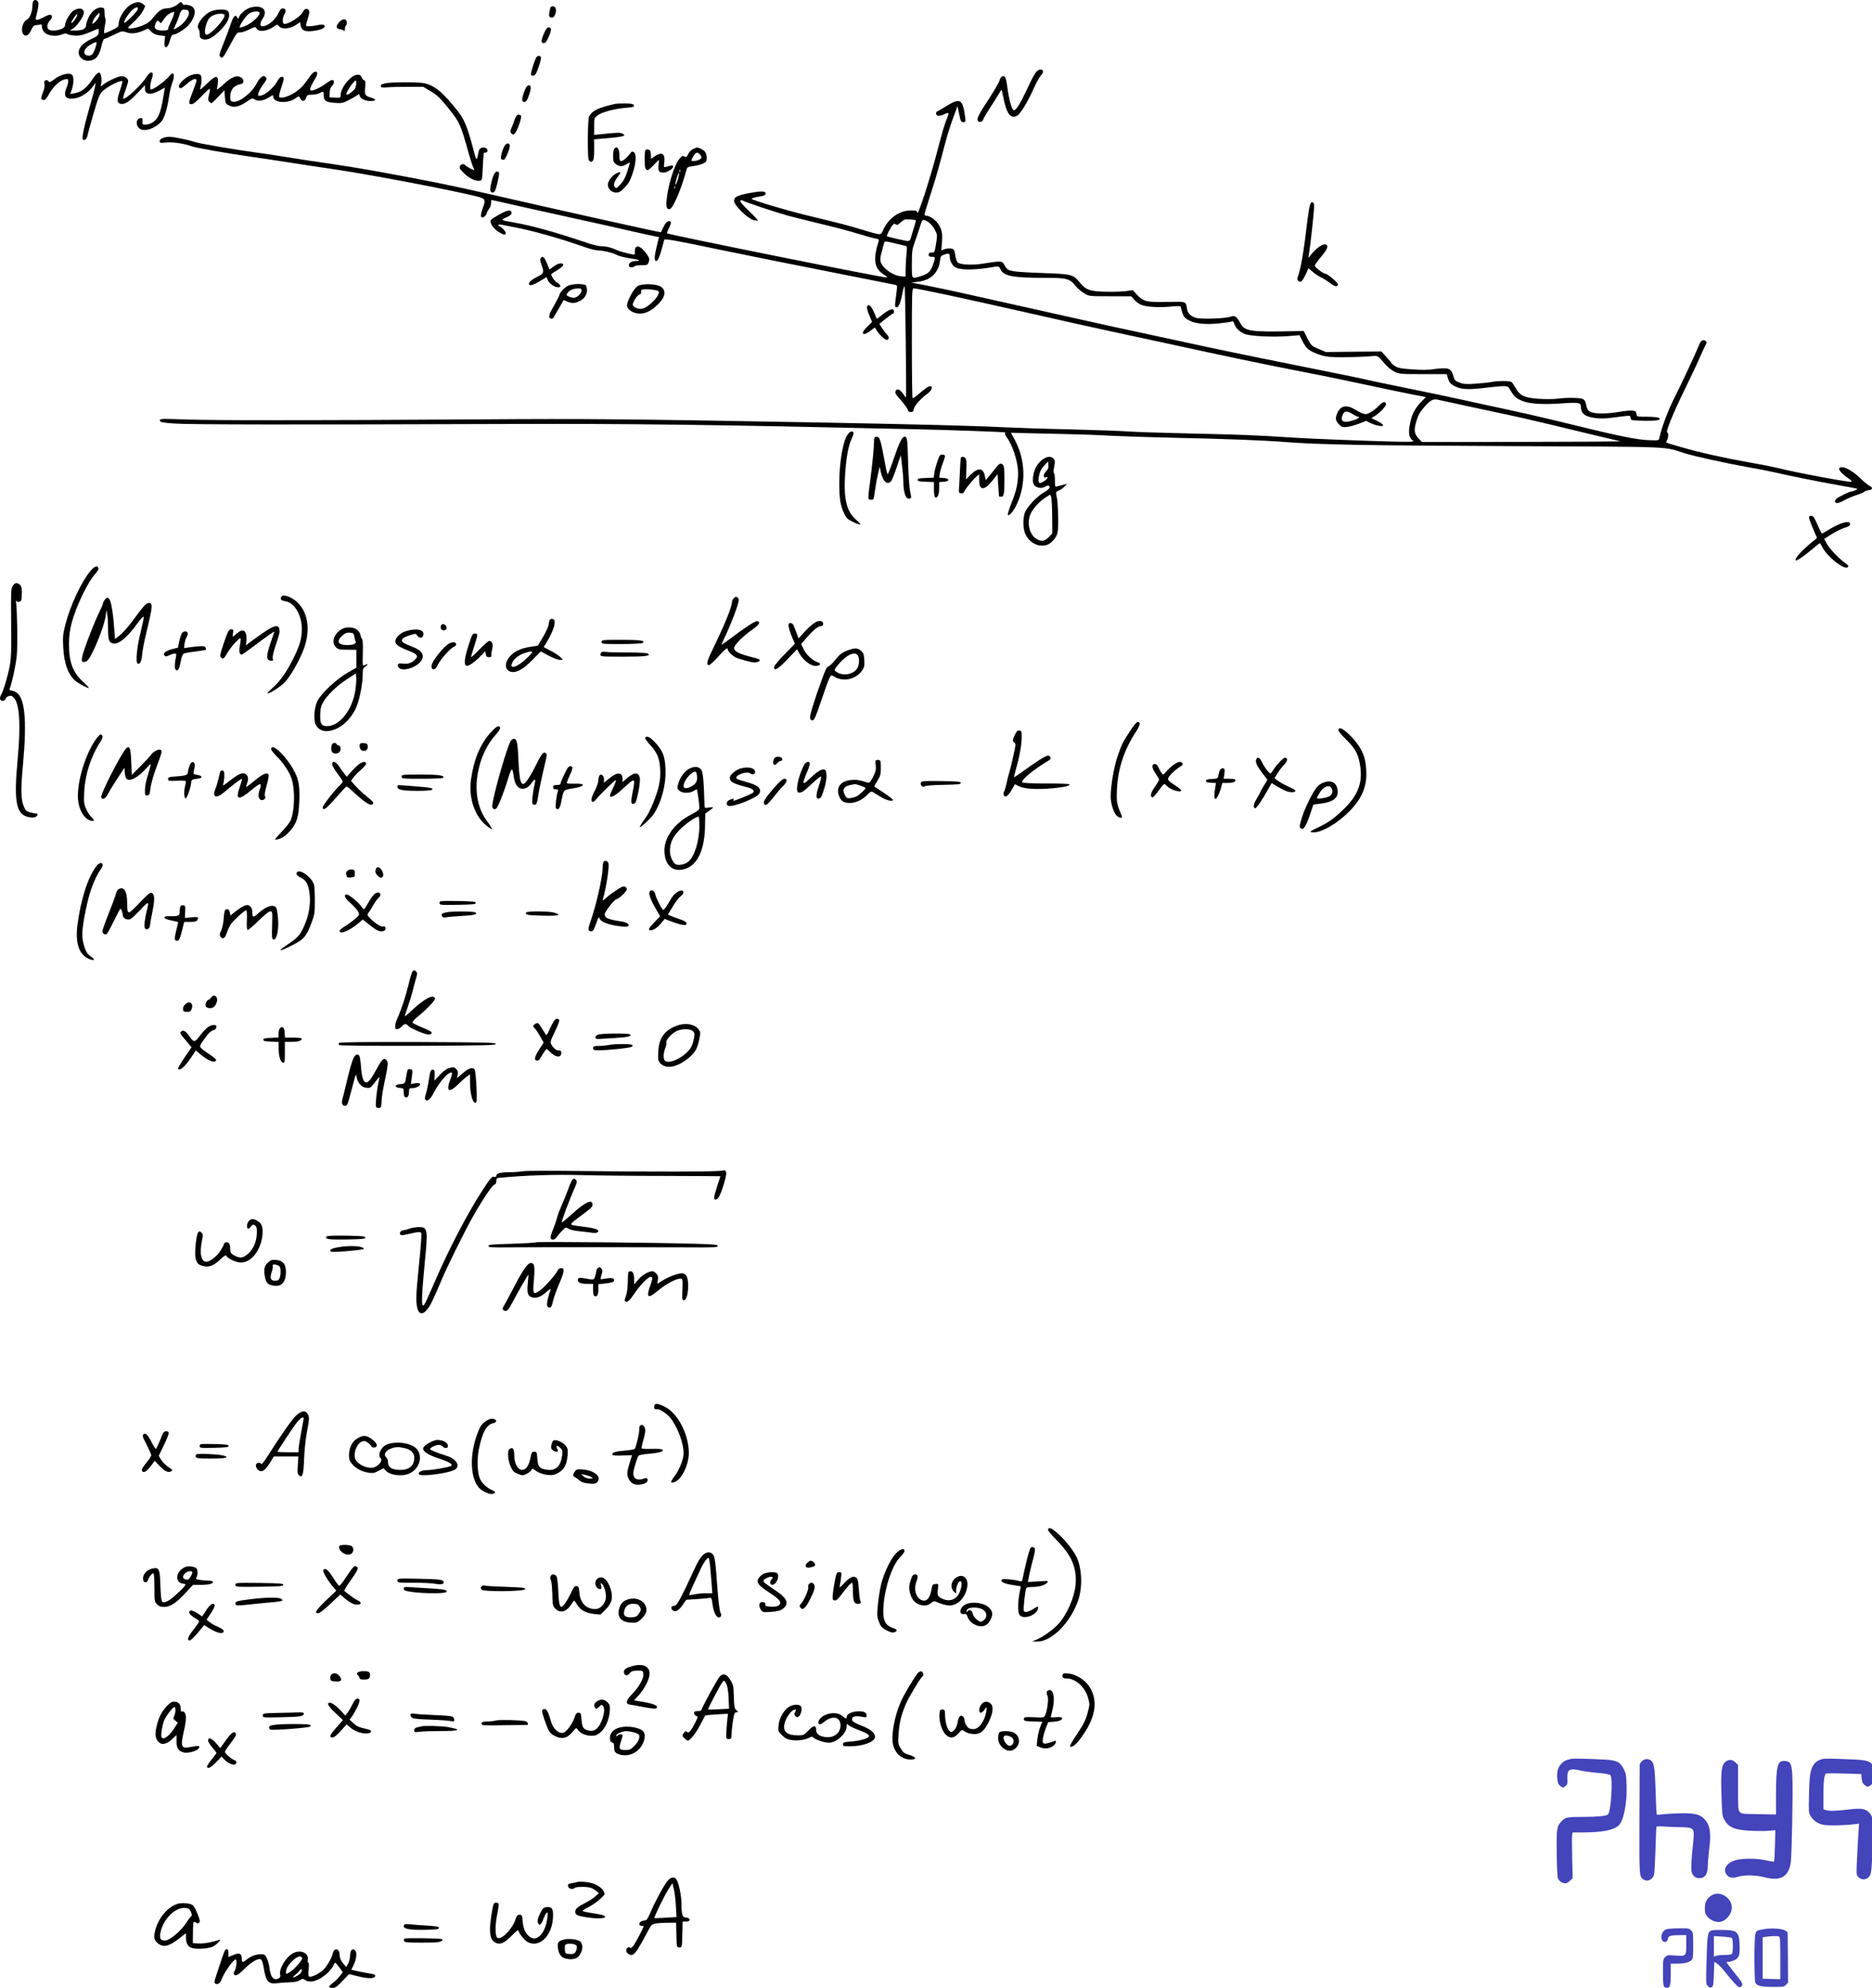 <svg height="1889.003pt" preserveAspectRatio="xMidYMid meet" viewBox="0 0 1779.48 1889.003" width="1779.48pt" xmlns="http://www.w3.org/2000/svg"><g transform="matrix(.1 0 0 -.1 -12.21 1924.003)"><path d="m436 19224c-3-9-6-26-6-40 0-54-24-116-51-130-42-21-63-101-36-138 21-29 54-12 76 40 13 28 26 44 38 44 10 0 28 3 41 6 19 5 22 2 22-19 0-14 10-38 23-53 30-34 112-45 169-21 23 10 39 12 46 5 5-5 34-12 65-15 56-6 90 3 205 53 32 14 32 13 32-14 0-37-6-43-78-77-100-47-140-121-92-173 27-29 64-37 109-23 44 13 72 57 90 144 7 31 18 57 24 57 7 1 47 18 91 39 76 37 79 38 120 24 47-17 99-11 163 17l43 19 29-29c21-21 42-31 81-36l52-7-5-41c-12-88 29-85 52 4 9 35 18 50 29 50 28 0 117 56 147 92 72 85 78 163 14 185-19 6-41 10-50 7s-19 2-23 11c-7 20-21 19-43-4-20-21-75-41-110-41-40 0-77-26-121-83-34-43-54-58-107-80-60-25-135-36-135-20 0 3 27 30 59 60 33 29 69 74 82 100l22 46-22 19c-29 23-55 23-107-1-57-26-124-128-124-188 0-25-8-33-66-61-37-18-69-30-72-27s0 33 6 66c7 32 10 65 6 71s-8 32-8 57c-1 43-3 46-29 49-43 5-92-32-121-90-14-29-26-64-26-78 0-34-33-50-103-50h-52l33 20c33 20 88 97 99 138 12 50-38 67-95 32-33-20-82-105-82-142 0-40-132-67-160-33-16 19-6 59 21 86 22 22 19 49-5 49-8 0-36-11-62-25-60-32-78-32-71-2 24 97 28 121 23 143-7 27-40 33-50 8zm990-83c-16-29-115-125-123-117-12 11 59 115 92 134 37 21 47 15 31-17zm492-21c4-34-46-102-98-135-22-14-42-25-45-25s3 17 13 38c11 20 25 55 32 77 22 69 28 76 63 73 26-2 33-8 35-28zm-144-17c-3-16-17-49-30-75s-24-54-24-63c0-11-11-15-46-15-64 0-88 14-79 48 11 44 25 55 42 35 13-17 14-17 26 1 31 48 53 69 81 82 17 7 32 13 34 14 1 0 0-12-4-27zm-709-16c-7-27-65-88-65-68 0 17 19 52 43 78 24 27 30 24 22-10zm-219-14c-16-31-46-62-46-47 0 14 51 86 57 81 2-3-2-18-11-34zm194-240c0-23-24-90-38-105-19-22-55-23-73-2-19 23 6 63 56 91 42 24 55 28 55 16z"/><path d="m2496 19166c-43-16-93-59-102-89-6-18-7-19-16-4-19 34-36 17-63-63-15-44-46-128-70-187-38-94-42-110-29-123 20-20 29-9 99 123 56 103 62 112 87 109 15-2 53 10 87 27 57 28 61 29 71 12 20-39 101-30 169 19 28 19 28 19 47-1 27-30 105-23 159 14l40 27 5-32c8-50 45-64 133-50 73 11 110 33 90 53-8 8-25 8-63 0-59-13-110-14-110-3 0 4 9 35 19 69 15 48 16 66 7 78-13 19-42 11-52-13-17-47-156-134-185-117-15 10-10 63 7 90 20 30 12 55-16 55-15 0-26-12-40-42-30-67-103-128-155-128-24 0-24 30 0 66 44 64 27 112-40 120-22 2-57-2-79-10zm94-51c0-28-74-94-132-120-32-13-58-20-58-14 0 20 52 99 82 124 35 30 108 36 108 10z"/><path d="m5356 19172c-3-5-8-27-12-49-5-32-3-41 11-47 22-8 34 0 46 32 14 36 3 72-21 72-10 0-21-4-24-8z"/><path d="m2125 19131c-74-33-145-135-116-164 6-6 11-28 11-49 0-32 4-40 26-49 19-7 38-6 62 2 41 14 122 85 163 146 35 50 39 107 10 123-30 16-112 11-156-9zm130-32c18-28-127-189-170-189-20 0-19 53 2 111 12 34 26 53 52 68 38 22 105 28 116 10z"/><path d="m3347 19030c-35-37-32-64 8-68 16-2 33-9 37-15 5-7 8-1 8 14 0 14 5 30 11 36s9 21 7 34c-5 35-38 35-71-1z"/><path d="m5294 18925c-30-69-31-95-3-95 15 0 26 14 45 55 30 69 31 95 3 95-15 0-26-14-45-55z"/><path d="m5222 18697c-14-16-52-135-52-160 0-13 6-18 23-15 18 2 27 18 49 81 15 42 25 84 22 92-7 19-28 19-42 2z"/><path d="m9972 18557c-12-13-46-75-75-139-87-187-128-248-148-217-17 27-40 120-51 207-6 48-16 93-22 100-19 20-42 5-54-36-7-20-50-95-97-167-97-148-117-187-109-210 9-22 48-15 52 9 2 11 37 69 77 130 39 61 78 122 85 136 13 24 14 23 25-35 34-176 71-229 136-194 30 15 99 129 153 249 25 57 58 117 72 132 29 29 27 58-4 58-10 0-28-10-40-23z"/><path d="m3071 18518c-67-95-89-119-146-157-61-40-137-61-149-42-4 6 5 44 19 86 30 91 31 105 5 105-12 0-26-12-36-32-34-69-127-148-173-148-17 0-19 4-11 30 5 17 25 53 46 81 34 46 35 52 21 66s-18 15-39 1c-13-8-33-35-45-59-46-92-173-189-228-175-21 5-25 12-25 42 0 71 36 115 105 126 31 5 27 50-6 65-41 20-89 0-164-70-54-49-67-57-60-37 4 14 8 43 9 65 2 64-25 59-107-22-53-52-68-62-62-43 15 51 17 110 4 126-16 20-79 12-124-16-47-29-88-77-82-94 10-24 21-20 78 29 53 46 89 57 89 30 0-8-16-55-35-104-42-105-43-121-12-121 16 0 46 24 96 76 40 42 75 73 78 71 3-3-1-28-8-56-10-41-10-53 0-65 8-9 18-16 23-16 6 0 35 28 66 61l57 62 5-64c5-62 6-65 42-82 47-23 94-12 167 38 49 34 52 35 76 19 31-20 82-12 136 22 37 23 39 23 39 4 0-57 136-67 208-16 36 25 36 25 47 3 17-35 44-34 56 2 10 29 15 31 57 31 26 1 58 7 72 15 37 21 40 19 40-25 0-49 19-61 110-68 57-4 73-1 120 23 30 15 67 36 83 47 22 16 27 17 27 4 0-28 50-56 101-56 58 0 63 14 12 31-62 19-66 26-60 97 5 51 3 64-9 69-9 3-20 16-25 29-6 18-16 24-39 24-59 0-160-122-160-194 0-26-1-27-52-24l-53 3 1 43c0 29 8 50 24 67 22 24 22 55-1 55-7 0-26-10-43-23-82-61-166-95-166-67 0 15 22 62 48 102 46 71 1 95-47 26zm430-111c-9-24-63-67-83-67-14 0 14 55 50 100 36 43 37 44 40 19 2-14-2-37-7-52z"/><path d="m996 18480c-51-77-102-116-165-126l-41-7 15 43c18 51 20 121 3 138-26 26-108 6-171-42-38-29-45-31-54-18-6 10-16 13-27 9-13-5-16-14-11-35 4-19-2-48-15-81-22-56-20-71 10-71 11 0 26 16 40 42 41 80 108 144 159 154 28 6 31 4 31-19 0-13-7-41-15-60-34-81-10-114 75-102 60 8 131 54 172 109l30 41-7-40c-3-22-27-110-52-195-52-182-75-291-63-304 16-16 37 2 44 36 3 19 30 115 59 215 58 195 57 194 147 252 48 31 116 58 125 50 3-3-6-39-20-79-33-98-33-128 2-136 38-10 83 18 163 103l70 73v-34c0-56 55-62 137-17l52 29-4-27c-31-199-51-258-102-297-22-17-49-27-72-28-35-1-36 0-34 32 1 28-2 33-19 30-46-7-49-74-4-103 53-35 183 23 220 98 24 49 43 123 56 217 6 41 20 99 31 127 27 68 12 111-23 67-42-52-152-134-180-134-13 0-9 55 7 100 26 73-9 85-51 18-47-76-204-221-221-205-3 4 6 38 21 77 14 39 26 80 26 90 0 29-42 52-76 44-47-12-116-45-153-72l-33-25 7 31c3 17 3 46-1 66-10 56-34 46-88-34z"/><path d="m3782 18448c-32-7-42-14-40-26 3-14 12-16 58-12 30 3 120 5 200 5h145l72-43c59-35 87-61 159-150 119-148 121-153 203-444 17-59 35-116 41-127 5-11 10-22 10-26 0-8-77 33-85 45-10 16-42 12-49-6-9-22-10-20 30-63 42-47 112-84 151-79 28 3 28 3 34 123 8 154 7 145 23 145 22 0 29 19 15 36-15 18-59 15-70-6-4-8-11-32-14-52-3-21-9-38-13-38s-13 21-19 48c-61 236-93 319-150 394-147 189-230 258-332 278-66 12-310 11-369-2z"/><path d="m5133 18422c-17-11-54-119-46-137 6-18 27-19 40-2 6 6 18 36 28 65 22 67 13 96-22 74z"/><path d="m9115 18230c-44-27-83-50-87-50s-8-9-8-20c0-25 37-27 81-4 17 8 33 13 36 10s-2-24-12-48c-26-63-40-111-101-343-67-254-177-589-182-557-3 20-9 22-63 22-105 0-208-71-259-179-28-61-11-61-215 0-129 39-171 50-525 136-189 46-498 138-513 153-5 4 23 13 62 20 59 10 71 15 71 31 0 25-47 25-162 3-111-22-138-37-138-74 0-40 127-165 184-181 21-5 40-8 43-5 3 2-36 44-86 92-58 55-88 91-82 97 5 5 15 6 22 2 24-16 324-115 433-145 61-16 206-52 321-80 116-27 269-68 340-90 72-22 147-43 168-46 29-5 36-10 32-23-57-180-43-263 51-322 21-13 33-24 27-26-19-7-2077 407-2090 420-2 3 5 23 16 46 28 53 27 73-1 69-16-2-31-18-48-53-14-27-25-51-25-52 0-5-979 213-1655 368-321 73-511 112-905 185-287 53-402 72-795 129-96 15-211 33-255 40-44 8-150 24-235 35-194 26-551 87-588 101-41 16-201 49-237 49-51 0-95-19-95-41 0-18 5-19 63-13 60 6 177-11 241-36 40-15 329-66 561-99 116-17 298-44 405-61s274-42 370-56c275-39 946-164 1268-236 207-47 197-38 160-145-15-48-18-67-10-75 9-9 17-7 32 7 11 10 20 24 20 30 0 7 9 24 20 38s20 39 20 56 2 31 4 31 124-27 272-61c148-33 400-89 559-124 160-35 369-81 465-104 96-22 202-45 236-52l60-12-23-96c-22-91-23-131-3-131 15 0 33 40 56 125l21 80 39-2c22-1 233-42 469-92 237-49 707-144 1045-210 338-67 626-124 639-127 22-5 23-8 17-57-20-151-20-157-2-157 21 0 40 44 56 133 7 37 16 67 21 67 6 0 19-1041 13-1058-1-1-14 16-29 38-29 41-58 52-69 24-8-20-4-25 60-99 28-33 53-69 56-80 2-14 11-20 28-20 20 0 26 6 28 28 4 30 65 98 135 150 38 29 50 67 21 67-17 0-50-23-118-82-24-21-46-35-49-31-4 3-7 240-7 525 0 487 1 518 18 518 34 0 455-90 1042-223 327-75 694-156 815-182s384-83 585-126c512-112 870-187 1265-264 187-36 462-93 610-125 149-32 333-71 411-86l140-27-30-31c-79-79-108-137-126-252-11-69 0-111 37-134 14-8-38-10-202-6-302 8-728 25-915 36-406 26-518 30-980 40-272 6-549 15-615 20s-316 14-555 20c-239 5-523 15-630 20-271 14-787 27-1735 45-1892 34-2216 37-3250 30-1560-10-2511-11-2788-1-241 8-249 8-245-10 3-17 19-20 143-29 146-10 1173-11 3130-4 1221 4 1976-6 3920-50 349-8 817-25 843-30 2-1 1-5-2-10s3-19 13-32c58-74 111-239 111-343 0-96-16-168-60-278-22-56-39-109-38-117 6-27 57 33 89 104 86 190 78 417-21 602l-38 71 146-4c81-2 257-6 392-9s324-10 420-16c96-5 364-14 595-19 481-10 848-24 1050-40 321-25 735-33 2125-39 1631-8 1460-1 1686-71 93-28 399-95 591-129 93-16 200-37 238-46 162-37 413-88 599-121 110-19 202-37 204-39 5-4-42-25-57-25-16 0-116-49-140-68-26-21-21-42 8-42 10 0 42 13 72 30 30 16 79 37 109 46s62 22 70 29 28 15 44 17c39 4 44 25 11 40-14 6-54 39-89 73-64 62-134 105-174 105-52 0-28-44 57-103 25-17 40-32 33-35-23-7-539 89-714 134-32 8-145 30-252 49-247 44-469 93-649 145-77 22-143 42-145 44-2 3 1 13 7 24 13 25 14 72 2 72-19 0 54 181 159 395 59 121 124 258 144 305s45 101 56 122c17 31 18 38 5 48-20 17-43 6-57-27-52-124-173-383-233-500-63-122-129-297-149-393-5-25-7-26-90-23-128 3-307 41-907 189-119 29-333 78-475 108s-329 71-414 90-312 67-505 106c-192 39-375 77-405 85s-347 72-705 144c-357 71-792 161-965 200-173 38-405 88-515 111-173 36-720 158-1590 353-132 30-307 67-390 83l-150 29 65 8c121 14 194 86 208 202 4 38 9 45 35 54 46 17 57 14 57-14 0-48 27-95 64-110 57-24 200-20 367 11 35 6 38 4 54-29 28-60 120-77 414-77 219 0 240-6 301-81 17-21 52-51 78-66 47-28 47-28 247-28h200l29-33c16-18 45-40 65-48 47-21 174-28 285-17 61 6 89 6 91-1 24-91 27-97 65-122 57-38 161-51 297-37 60 6 115 14 124 18 12 4 18-1 23-19 10-41 54-83 104-101 57-20 271-30 417-18l100 8 30-60c35-71 70-96 169-128 61-19 92-22 226-21 85 0 191 4 236 8 90 8 75 16 159-81 20-23 57-52 83-65 45-22 57-23 272-23h225l8-30c15-50 22-59 63-82 54-31 122-37 250-23 246 28 255 28 272 0 48-80 60-91 116-116 72-32 201-41 401-26 141 10 165 5 165-33 0-45 18-72 57-88 59-23 139-29 233-17 193 25 178 25 182-1 3-24 5-24 128-27 126-2 172 7 140 28-8 5-59 10-112 10-97 0-97 0-100 28-4 35-35 39-167 18-115-19-212-20-261-3-34 12-41 23-55 90-3 17-15 31-31 37-30 12-165 12-243 1-30-4-105-5-166-1-140 9-186 30-226 104-15 26-33 52-40 57-18 11-131 11-189-1-25-5-93-12-152-16-89-6-115-4-152 10-39 15-47 23-56 54-18 67-35 82-93 82-29 0-78-4-110-10-34-5-109-6-187 0-106 7-136 12-165 30-19 12-35 25-35 28 0 4-22 31-49 60l-48 52-264-2-264-3-70 30c-67 29-70 32-105 100l-35 70-90-2c-428-9-471-2-516 82-33 60-50 70-92 55-47-17-274-25-322-11-54 14-83 43-90 88-11 71-4 68-191 64-195-4-223 3-286 71l-38 41-62-9c-35-5-121-8-193-6-153 3-189 16-248 87-65 78-80 81-343 90-127 4-257 12-289 18-53 11-60 16-81 52-20 36-26 40-61 39-21 0-81-8-133-17-105-19-232-14-255 10-8 7-17 35-21 61-3 26-11 53-16 60-12 14-57 16-93 2l-25-10 6 79c7 87-2 128-42 182-26 35-76 68-106 69-10 0-18 6-18 13 0 6 25 88 55 182 31 93 69 221 86 285 17 63 44 165 60 225 16 61 48 161 71 224l42 113 13-63c17-85 19-89 44-89 20 0 21 4 15 48-22 172-47 186-181 102zm-288-1084c3-3-8-42-52-183-3-7-14-13-25-13-19 0-191 39-198 46-5 3 38 87 56 106 12 14 18 15 29 6s20-6 41 14c15 14 34 28 42 31 15 6 100 1 107-7zm123-18c19-13 45-45 58-71 25-47 25-49 12-132-13-84-14-85-42-85-21 0-28-5-28-20 0-16 7-20 30-20 35 0 36-4 11-76-23-65-48-88-118-109-88-26-83-32-83 118 0 116 3 140 26 202 14 39 34 97 44 129 27 85 28 86 43 86 8 0 29-10 47-22zm-310-203c30-7 66-15 80-19 26-5 26-6 19-78-4-40-8-105-8-145l-1-72-46 4c-54 5-119 41-163 90-33 38-38 65-22 125 6 19 15 54 21 78 12 47 0 45 120 17zm5370-1531c113-25 291-63 395-85 105-21 318-70 475-108 250-61 586-141 645-154 11-3-409-5-934-6l-953-1-34 37c-41 44-44 79-14 174 15 48 34 80 75 126 54 60 78 73 120 66 11-2 112-24 225-49z"/><path d="m5975 18254c-159-35-222-64-252-117-8-15-12-83-13-218 0-163 3-199 15-209s18-10 30 0c11 9 15 35 15 109v97l129 11c71 6 137 15 147 21 16 9 15 11-6 22-23 12-52 11-212-6l-58-6v80c0 80 0 81 33 106 40 31 163 63 270 72 65 5 78 8 75 22s-17 17-78 19c-41 0-84-1-95-3z"/><path d="m5014 18103c-9-27-23-63-31-82-12-30-12-37 2-50 15-15 18-14 35 7 23 28 64 148 55 162-3 5-15 10-25 10-13 0-24-14-36-47z"/><path d="m4928 17867c-24-24-54-125-41-138 7-7 18-9 26-6 17 6 59 112 55 135-4 21-23 25-40 9z"/><path d="m5962 17828c-7-7-12-38-12-69 0-50 3-60 26-78 33-26 60-26 102-1 17 11 32 18 32 15 0-2-11-40-25-85-20-60-36-91-66-123-39-40-41-41-54-23-15 20-5 50 38 108 26 35 21 40-23 20-39-19-80-74-80-107 0-39 37-75 78-75 30 0 43 8 83 49 37 38 52 65 74 132 34 100 39 186 12 203-15 9-21 7-32-9-30-41-69-75-87-75-15 0-18 8-18 53 0 47-12 77-30 77-3 0-11-5-18-12z"/><path d="m6713 17825c-20-8-39-28-49-49-15-30-19-33-36-23-16 10-23 7-47-22-53-64-112-260-124-408-4-55 8-78 35-68 31 12 108 194 154 365 9 34 12 35 67 42 32 4 73 15 92 24 30 14 35 21 35 51 0 47-16 72-55 89-40 16-32 17-72-1zm61-51c9-8 16-22 16-30 0-16-39-34-76-34-24 0-24 0-8 33 26 49 43 57 68 31zm-187-166c-3-8-6-5-6 6-1 11 2 17 5 13 3-3 4-12 1-19zm-22-75c-10-32-20-52-22-46-5 15 27 117 34 109 3-2-3-31-12-63zm-28-85c-3-7-5-2-5 12s2 19 5 13c2-7 2-19 0-25z"/><path d="m6257 17813c-4-3-7-43-7-88 0-64 4-86 16-96 14-11 23-6 66 39 27 29 51 52 52 52 2 0 1-23-2-51-5-56 4-69 48-69 33 0 90 35 90 56 0 16-1 16-67-2-21-6-22-4-16 45 9 82-23 102-91 56l-36-24v28c0 16-3 36-6 45-6 16-35 22-47 9z"/><path d="m4814 17575c-20-48-37-133-30-150 7-20 33-19 44 3 15 30 44 161 37 172-13 21-36 9-51-25z"/><path d="m12572 17283c-6-21-15-83-22-138-35-301-63-465-95-546-7-19 17-42 36-34 8 3 26 33 42 66l27 60 41-35c23-19 60-44 83-54 22-11 58-34 80-51 44-35 76-40 76-13 0 18-101 102-122 102-18 0-98 61-98 75 0 7 27 46 60 85 58 69 72 102 49 115-26 17-101-35-154-107-17-23-17-23-11 12 11 59 48 392 49 445 2 39-1 50-15 53-12 2-19-7-26-35z"/><path d="m4878 17207c-103-58-102-57-85-98 9-22 33-48 61-68 52-34 76-39 76-16 0 16-46 65-61 65-5 0-9 5-9 10 0 6 10 8 23 6 12-3 63-13 112-22 182-33 444-107 694-195 45-16 100-29 122-29 43 0 136-22 171-41 26-14 79-27 155-38 61-8 81-21 34-21-43 0-71-16-71-40 0-15 7-20 24-20 14 0 28 5 31 10 3 6 32 10 65 10 56 0 58 1 69 31 9 27 7 36-20 75-57 84-116 96-112 24 1-30-1-32-25-27-71 15-110 25-142 39-61 27-105 38-149 38-24 0-82 13-129 29-310 105-522 164-702 196-131 23-132 24-80 47 48 21 61 34 53 55s-43 14-105-20z"/><path d="m5262 16787c-8-10-6-27 10-70 24-66 20-76-46-109-50-25-76-47-76-65 0-23 39-14 103 25l64 39 13-30c14-33 64-67 98-67 31 0 27 22-8 43-17 10-37 32-46 50-16 29-16 32 1 42 68 40 105 69 102 79-7 23-47 16-89-14l-43-31-17 43c-32 77-45 90-66 65z"/><path d="m5515 16521c-35-21-75-66-75-83 0-6-20-46-44-88-56-96-65-127-40-137 11-4 21-1 27 8 4 8 28 49 53 91l44 77 35-15c47-19 70-18 120 7 57 28 81 87 59 143-9 24-139 22-179-3zm135-41c0-29-44-70-73-70-14 0-36 6-50 13-24 12-24 14-9 35 20 26 56 41 100 41 26 1 32-3 32-19z"/><path d="m6183 16521c-40-25-109-157-100-192 10-38 65-69 123-69 55 0 112 30 172 89 68 68 79 128 30 164-42 31-181 36-225 8zm198-48c23-23-55-119-130-158-34-17-75-12-103 12-14 12-14 19-5 41 18 40 40 67 61 75 11 4 16 13 12 22-3 8 1 18 9 22 20 11 142 0 156-14z"/><path d="m8363 16324c-3-8 7-44 22-79l27-65-47-45c-71-69-42-96 37-34 37 30 37 30 48 9 21-40 82-100 101-100 24 0 25 32 2 51-9 8-29 34-44 58l-28 44 61 48c33 27 64 49 69 49s9 9 9 20c0 35-43 24-105-26-31-25-57-45-59-43-1 2-13 29-25 59-29 68-54 89-68 54z"/><path d="m13229 15384c-18-20-53-47-77-61-48-28-61-26-155 29-77 45-134 32-163-38-21-50-17-72 16-106 29-28 34-30 82-24 27 4 79 18 113 32l63 25 40-20c22-11 59-24 82-27 59-10 50 13-19 47l-53 26 34 21c52 33 112 98 105 116-10 25-30 19-68-20zm-249-79c22-14 44-25 50-25 27 0 4-19-41-33-95-31-131-14-104 51 17 39 41 41 95 7z"/><path d="m8181 15113c-45-56-81-267-81-465 0-147 11-213 46-287 23-47 34-56 87-82 34-16 63-26 66-23 4 3-15 25-41 47-86 76-115 189-104 402 9 169 31 297 62 362 14 29 23 57 19 63-11 18-33 11-54-17z"/><path d="m8437 15084c-4-4-7-25-7-47 0-56-20-250-40-397-10-69-15-131-13-137 6-15 39-17 48-4 3 5 10 43 15 83s17 107 27 148l17 75 11-51c21-91 61-127 98-86 8 9 32 69 53 132l39 115 11-95c7-52 13-123 13-158 2-114 26-174 65-159 12 5 12 14 0 63-7 32-16 151-19 268-7 246-9 256-35 256-24 0-52-59-112-237-23-67-45-120-49-118-4 3-15 49-24 102-38 207-49 248-71 251-11 2-23 0-27-4z"/><path d="m9056 14912c-15-25-47-124-52-164l-6-47-77-3c-60-2-76-6-76-18s17-16 78-18l77-3v-69c0-41 5-72 12-76 20-13 38 28 38 87v58l43 3c59 4 59 32-1 36l-42 3 6 42c4 23 17 68 30 101 13 32 21 62 18 67-6 11-41 12-48 1z"/><path d="m9255 14888c-2-7-6-74-9-148-4-74-7-146-9-160-1-19 3-26 21-28 14-2 24 3 29 15 9 25 90 124 119 146l24 19v-55c0-100 47-102 125-5l50 62 6-105c4-57 7-105 8-106 0-2 9-3 20-3 26 0 31 26 31 167 0 96-3 125-15 137-21 20-34 13-73-37-18-23-45-57-61-76l-29-33-9 42c-15 76-65 79-136 7l-42-42 3 93c3 63 0 97-8 107-15 18-39 19-45 3z"/><path d="m10044 14881c-63-38-104-118-104-203 0-20 7-43 15-51 25-25 73-31 101-12 13 8 29 13 34 10 22-13 7-35-43-63-70-39-169-146-185-199-18-59-15-151 7-198 49-108 179-145 252-73 56 57 62 80 60 226-1 74-6 156-11 184-13 67-14 64 19 78 16 6 40 23 53 37l23 25-30-7c-16-4-42-11-57-15-28-9-28-9-28 55 0 35-4 66-9 69s-5 25 0 48c12 62 11 75-7 92-21 21-52 20-90-3zm20-122c-28-29-27-66 1-55 25 9 17-12-14-33-54-38-67-24-51 53 8 38 21 64 48 92l37 39 3-34c3-25-3-40-24-62zm60-426 1-162-34-35c-40-41-70-45-118-16-59 36-87 130-63 215 15 54 84 135 150 177l44 28 10-22c5-13 9-96 10-185z"/><path d="m17318 14328c-3-7 14-55 36-106l40-94-24-20c-110-87-194-178-178-193 8-7 71 35 143 95 42 36 80 66 84 68 4 1 14-13 23-32 44-92 209-224 243-196 13 11 9 16-22 39-61 43-147 133-175 183l-26 47 76 48c42 26 97 52 122 59 27 7 46 18 48 28 9 45-83 25-189-40-39-24-74-44-78-44s-22 37-42 83c-26 62-40 83-56 85-11 2-23-3-25-10z"/><path d="m985 13818c-87-101-194-329-241-511-23-91-26-114-21-217 8-161 51-272 125-327 37-27 113-66 118-60 3 3-22 29-54 58-99 90-135 189-134 362 1 80 7 130 26 200 43 160 154 390 227 468 16 18 29 39 27 48-6 31-36 22-73-21z"/><path d="m243 13673c-16-25-18-55-15-348 3-255 0-337-12-405-19-103-59-240-82-279-9-16-14-36-11-45 9-23 44-20 52 4 3 11 18 23 32 26 21 6 31 1 49-19 53-61 64-256 34-582-39-420-15-534 120-552 25-4 46-1 55 7 20 17 19 30-2 30-10 0-35 5-56 11-32 8-42 18-57 52-30 71-32 156-9 407 39 424 17 640-70 684-16 9-37 16-47 16-11 0-14 5-9 18 21 52 57 220 66 307 10 90 5 430-6 510-3 17-2 24 1 18 8-18 41-16 48 3 3 9 6 42 6 73 0 43-5 62-18 74-27 24-49 21-69-10z"/><path d="m2794 13565c-9-22 2-32 44-39 85-13 156-138 153-268-2-88-17-142-70-254-64-134-136-239-205-298-31-27-55-51-52-53 12-12 132 65 171 110 50 58 114 166 161 275 81 188 63 374-47 478-60 57-142 83-155 49z"/><path d="m7096 13554c-9-8-16-24-16-35 0-45-72-221-180-442-59-121-68-157-37-157 7 0 46 36 86 80 71 78 91 93 91 67 0-15 45-59 76-75 12-6 57-20 101-32 63-16 86-18 108-10 34 13 25 25-30 39-145 36-195 59-195 93 0 27 83 112 168 171 71 49 88 78 51 85-16 3-117-62-249-162-47-35-86-63-88-61s8 25 21 52c38 76 94 211 122 296 20 62 23 82 14 93-15 18-24 18-43-2z"/><path d="m1116 13538c-9-12-16-28-16-34 0-7-16-44-35-83-54-109-157-381-163-428-4-40-3-43 20-43 31 0 52 29 105 145 51 113 92 235 101 300l6 50 7-40c5-22 8-84 8-138 1-109 8-132 46-141 51-13 135 54 227 182 40 54 64 80 66 69 2-9-11-71-28-139-35-135-51-290-31-302 23-14 38 15 44 82 3 37 19 123 36 192 66 274 68 300 27 300-24 0-51-30-160-178-38-51-90-109-115-129l-46-35-7 99c-20 258-47 336-92 271z"/><path d="m5346 13348c-3-7-7-29-10-49-4-20-28-72-54-115l-47-79-80-13c-88-14-148-44-189-93-50-60-46-126 10-142 52-15 120 22 209 114l78 79 74-40c41-22 88-40 106-40h30l-22 24c-13 14-54 41-92 61l-69 36 26 42c45 73 77 149 78 186 1 30-3 37-22 39-12 2-24-3-26-10zm-205-352c-96-97-188-127-147-48 19 37 64 70 119 88 81 25 86 18 28-40z"/><path d="m7874 13327c-30-17-72-55-120-108l-41-45-17 46c-10 25-22 57-28 73-11 28-43 37-50 15-5-15 12-75 40-139l20-46-99-101c-59-61-99-110-99-122 0-41 38-19 127 75l91 95 26-45c38-64 110-117 155-113 40 3 52 23 20 33-50 16-110 70-136 122l-25 53 56 65c62 70 105 105 129 105 20 0 29 14 21 34-7 19-40 20-70 3z"/><path d="m4314 13295c-9-23 3-45 26-45 25 0 37 25 20 45-16 19-39 19-46 0z"/><path d="m2614 13220c-54-38-112-79-127-91l-28-22 5 34c3 19 2 50-2 69-11 48-41 51-88 11-19-17-37-31-39-31s-1 16 2 35c5 31 3 35-15 35-26 0-30-8-77-144-32-96-35-110-22-124 20-19 29-12 65 51 17 28 51 72 76 97 43 41 46 43 46 20-1-14-5-45-10-70-8-43 0-70 20-70 5 0 55 35 112 78 106 81 198 145 198 140 0-2-16-50-36-107-42-123-42-164-1-169 25-3 27-1 22 21-4 16 6 62 29 129 20 57 36 113 36 125 0 75-41 71-166-17z"/><path d="m3373 13263c-77-43-105-128-58-173 22-21 35-24 110-24l85-1v-85l-1-85-87-50c-101-58-246-194-282-265-31-60-40-182-16-228 23-44 68-66 123-58 100 13 195 91 254 208 35 69 68 229 69 330 0 50 3 60 25 74 30 20 26 31-5 14-22-12-22-12-19 114 2 89 0 129-9 138-7 7-12 20-12 29 0 10-10 30-23 45-30 35-106 43-154 17zm117-73c4-20 9-41 13-47 11-18-25-33-78-33-90 0-110 36-49 90 29 25 43 30 72 28 34-3 37-6 42-38zm10-508c-27-186-149-342-268-342-54 0-67 20-66 102 0 54 6 84 22 115 35 68 131 163 227 225l90 59 3-38c2-21-1-75-8-121z"/><path d="m3985 13244c-57-17-105-62-105-99 0-30 33-53 132-91 73-28 88-47 61-76-32-36-73-51-119-44-48 6-60-3-44-34 23-43 147-15 204 46 53 58 28 110-72 148-38 15-78 33-88 41-29 22-6 47 62 68 58 18 59 18 73-3 17-26 48-26 56 1 17 54-56 73-160 43z"/><path d="m1848 13218c-6-13-17-47-23-77l-11-55-59-15c-61-17-89-41-68-62 9-9 20-8 46 5 50 23 70 21 64-6-13-54-17-114-8-127 19-28 37-3 50 68 8 46 19 74 29 80 10 5 60 14 112 20 52 7 96 14 98 16 3 2 2 12-2 21-6 15-17 16-84 11-42-4-87-10-100-13-22-6-22-5-16 37 3 24 13 54 21 67s12 30 9 38c-8 22-44 17-58-8z"/><path d="m4576 13108c-39-122-46-185-21-194 19-8 76 31 135 91l45 46 5-28c4-22 11-28 30-28s25 5 23 20c-1 11 2 37 8 57 11 43-1 78-28 78-8 0-51-37-94-82-44-46-79-78-79-71 0 6 14 53 30 103 36 111 37 120 6 120-22 0-27-10-60-112z"/><path d="m5840 13140c0-19 7-20 188-20 105 0 194 5 202 10 33 22-19 30-202 30-181 0-188-1-188-20z"/><path d="m4380 13118c-45-30-136-144-151-186-20-61 28-72 53-13 20 47 117 158 150 172 18 7 28 18 26 28-5 25-40 24-78-1z"/><path d="m8180 13060c-30-10-66-31-80-47s-39-45-56-64c-16-20-38-38-47-42-18-7-23-16-69-142-62-170-109-321-106-345 2-17 9-25 23-25 17 0 29 27 81 180 33 99 68 197 79 217 17 35 19 36 40 22 89-58 213-32 273 56 20 30 23 44 20 99-4 55-8 67-32 87-33 29-54 29-126 4zm101-57c14-37 5-99-18-125-43-49-126-61-181-28-29 18-31 22-20 38 87 123 194 179 219 115z"/><path d="m5843 13044c-7-3-13-14-13-25 0-18 10-19 218-19 212 0 266 7 232 30-8 5-93 10-191 10-97 0-189 2-205 5-16 2-35 2-41-1z"/><path d="m10867 12298c-71-108-83-132-123-249-33-97-64-278-64-378 0-59 23-140 51-175 24-30 66-37 54-8-43 102-48 121-47 198 2 224 59 412 183 602 40 61 45 92 15 92-9 0-40-37-69-82z"/><path d="m4786 12279c-98-108-159-253-186-442-28-191 43-379 174-463l29-18-13 24c-7 14-25 41-40 60-70 92-105 222-97 360 11 173 77 341 177 453 32 35 50 63 46 72-10 28-34 15-90-46z"/><path d="m12844 12306c-3-9 21-41 64-83 89-87 119-136 137-224 39-184-7-314-162-460-88-83-140-119-240-166-63-29-73-37-54-41 70-12 197 52 316 157 141 126 205 247 205 391 0 146-29 229-118 333-49 57-110 107-132 107-6 0-13-6-16-14z"/><path d="m9771 12261c-25-48-26-67-6-79 14-7 13-22-10-123-13-62-32-136-40-164-9-27-20-72-25-100-6-27-15-60-21-72-7-12-9-29-5-38 11-29 39-11 73 46l33 57 38-19c53-26 165-33 316-20 123 12 176 24 161 39-4 4-103 7-220 7-143 0-218 4-225 11-19 19 111 125 255 210 22 12 14 44-11 44-20 0-116-60-232-145-48-35-88-62-90-60-2 1 6 34 16 71 35 120 55 233 56 302 1 62-1 67-21 70-17 3-27-6-42-37z"/><path d="m1022 12198c-104-160-177-431-156-575 15-104 74-183 136-183 20 0 20 2-9 33-18 17-42 55-53 82-20 45-22 62-17 166 8 161 65 336 154 471 26 38 25 68-1 68-7 0-32-28-54-62z"/><path d="m6255 12229c-4-5 15-33 42-62 69-73 93-127 100-229 4-62 1-106-12-164-19-90-86-252-125-304-37-49-61-90-55-90 14 0 107 88 129 121 76 114 121 283 114 433-5 122-26 173-101 254-48 50-78 64-92 41z"/><path d="m4976 12198c-29-47-134-401-167-565-10-50-10-66-1-75s17-10 30-2c18 12 72 148 118 298 29 94 37 96 49 11 9-65 30-104 62-116 38-14 79 6 111 54 30 45 39 35 24-26-6-23-14-72-18-109-6-59-4-68 11-74 22-9 32 8 41 71 7 55 42 219 70 333 13 53 15 75 7 83-22 22-42-1-92-103-54-111-105-188-125-188-27 0-38 58-46 227-7 172-15 203-46 203-7 0-20-10-28-22z"/><path d="m3274 12155c-11-44 3-75 34-75 34 0 52 16 52 48 0 15-7 26-20 29-11 3-20 9-20 14s-9 9-20 9c-13 0-22-9-26-25z"/><path d="m3547 12174c-14-15-6-54 13-64 31-16 62 4 58 38-2 22-9 28-33 30-17 2-34 0-38-4z"/><path d="m1325 12132c-39-28-251-441-241-469 11-28 42-13 63 30 12 24 52 90 90 148l68 104 3-45c2-24 8-50 14-57 29-36 109 5 191 97 21 23 40 41 42 38 2-2-9-45-25-96-19-57-30-113-30-148 0-52 1-55 23-52 19 3 23 11 28 58 7 58 30 138 75 255 36 96 39 114 21 121-20 7-70-19-90-49-8-13-53-61-99-107l-83-84-5 119c-6 136-14 160-45 137z"/><path d="m2700 12122c0-10 22-39 50-66 62-60 126-156 146-221 32-108 27-299-11-391-7-18-46-67-87-110-70-74-72-77-41-71 46 9 92 42 137 99 51 65 67 121 73 259 8 168-10 243-87 357-81 120-180 200-180 144z"/><path d="m7481 12031c-24-45 0-80 30-43 9 12 25 22 34 22 10 0 15 7 13 18-5 26-64 29-77 3z"/><path d="m12064 12025c-11-27 5-63 56-129l50-66-24-39c-14-21-32-54-41-72-8-19-26-52-40-74-27-44-33-85-11-85 13 0 65 76 127 187l29 52 56-34c31-19 72-39 90-45 37-12 79-10 79 4 0 10-8 15-86 51-31 15-68 37-84 49l-28 22 28 45c15 24 43 61 63 81 34 36 39 68 9 68-17 0-85-72-112-118-11-17-22-32-26-32-13 0-62 65-81 108-19 42-44 55-54 27z"/><path d="m8447 12014c-3-4-4-26 0-50 4-35 0-54-22-99-15-31-33-59-39-61-7-3-31 2-55 11-80 28-179 15-220-29-27-29-30-79-7-124 21-40 44-52 98-52 56 1 115 28 163 76 35 35 39 37 61 23 13-8 44-27 69-42 50-31 115-47 115-28 0 6-39 36-87 68-49 31-89 58-91 59-1 1 12 25 30 54 29 47 33 61 33 124 0 64-2 71-20 74-12 2-24 0-28-4zm-144-240c26-9 47-19 47-23 0-10-61-67-85-78-29-15-79-23-91-15-16 10-34 48-34 70 0 26 23 44 68 53 20 3 40 7 43 8 3 0 26-6 52-15z"/><path d="m1925 11966c-8-19-15-43-15-53 0-36-16-44-103-50-78-5-87-8-87-26s6-19 85-16c52 3 85 0 85-6 0-5-5-30-11-55s-7-61-4-80c6-32 8-34 21-16 16 22 44 114 44 145 0 20 13 27 69 33 42 5 36 27-9 34-41 7-42 8-35 38 13 56 11 80-8 84-12 2-22-7-32-32z"/><path d="m3280 11978c0-13 22-52 50-88 27-36 49-70 50-76 0-6-10-19-21-30-47-41-169-197-169-215 0-37 30-18 111 74 45 50 90 101 100 111 18 19 19 18 86-45 86-80 148-123 168-115 29 11 19 26-53 83-29 23-73 64-98 92l-46 51 22 29c11 17 45 52 75 78 38 34 51 53 46 62-19 30-72-4-149-92l-33-38-19 23c-11 13-34 44-51 71-34 51-69 64-69 25z"/><path d="m7764 11969c-55-107-85-257-51-260 30-3 46 8 126 83 47 44 87 75 89 69 2-7-8-49-24-95-28-85-27-120 2-114 21 4 26 15 54 104 13 44 20 90 18 120-3 42-6 49-26 52-26 4-72-27-144-97-58-55-62-41-18 64 17 38 30 77 30 87 0 31-38 21-56-13z"/><path d="m11274 11970c-22-17-52-45-67-63-28-31-28-32-44-12-8 11-21 35-29 53-9 21-21 32-34 32-34 0-30-39 11-97 16-23 29-46 29-52 0-5-18-36-40-68-39-55-48-92-24-100 7-2 33 26 58 62 26 36 51 65 55 65 5 0 14-7 22-16 31-37 139-72 139-44 0 6-24 25-53 44-78 50-84 59-57 93 25 32 75 74 107 92 28 14 20 41-12 41-12 0-40-14-61-30z"/><path d="m5522 11947c-16-18-72-140-72-154 0-8-14-13-35-13-28 0-35-4-35-20 0-15 7-20 26-20 20 0 25-4 20-16-15-39-28-156-18-166 21-21 38 1 50 66 21 112 19 110 108 124 123 19 131 49 13 45-49-2-69 1-69 10 1 6 14 39 29 72 16 32 27 65 24 72-7 17-27 17-41 0z"/><path d="m6681 11939c-47-21-93-81-111-144-12-43-12-48 8-67 27-27 99-29 137-4 15 10 28 16 31 14 5-6 24-136 24-170 0-24-10-32-80-69-156-81-254-216-252-345 3-140 83-208 199-170 118 39 184 185 187 409l2 117 37 25c20 14 37 28 37 32 0 3-18 3-40-1-38-6-40-5-41 21-6 228-15 322-32 341-26 28-60 32-106 11zm67-78c4-47-12-72-60-97-41-21-68-18-68 8 0 50 80 144 115 134 6-1 11-22 13-45zm22-469c0-143-47-295-106-341-30-24-83-36-113-26-29 9-61 76-61 128 0 79 27 136 99 208 55 55 145 117 174 119 4 0 7-40 7-88z"/><path d="m7157 11936c-42-13-97-60-97-83 0-43 26-58 162-93 60-16 80-36 54-56-17-12-170-74-182-74-3 0-2 5 1 10 8 13-8 13-40-2-28-13-34-45-9-55 42-16 271 74 294 116 25 48-13 81-126 111-44 12-83 25-88 30-30 30 95 78 129 50 18-15 45-6 45 14 0 40-69 55-143 32z"/><path d="m11722 11928c-6-7-13-30-17-50-7-37-7-37-64-40-42-2-56-7-56-18s13-16 48-18l48-3-8-47c-10-66-10-101 2-103 13-3 42 55 55 109l11 42h53c33 0 58 5 65 13 16 21 3 27-54 27h-52l7 38c3 21 5 43 2 50-5 16-27 15-40 0z"/><path d="m2216 11908c-3-7-10-38-17-68s-18-69-26-87c-38-91 2-109 85-37 63 55 154 124 164 124 4 0-5-33-19-73-47-129-16-139 107-36 89 74 105 75 81 7-17-48-14-86 8-98 24-12 58 15 42 34-7 8-1 41 15 100 14 49 23 95 20 102-11 29-53 13-130-51-43-36-81-64-83-62s1 16 7 31c16 43 12 74-12 90-28 20-64 5-154-64-65-51-67-52-58-24 4 16 8 49 8 74 1 35-3 45-17 48-9 2-19-2-21-10z"/><path d="m5917 11846-55-44 2 30c1 37-29 62-44 38-5-8-10-29-10-46 0-18-16-64-36-102-34-66-39-102-15-102 6 0 16 8 23 17 36 46 189 196 194 190 4-4-7-35-25-71-17-35-31-69-31-75 0-29 48-5 118 60 98 90 112 98 112 64 0-14-7-60-16-102-19-93-13-118 24-95 18 12 54 198 46 239-11 58-52 57-122-2l-42-37v29c0 66-49 70-123 9z"/><path d="m3940 11860c0-19 7-20 194-20 112 0 197 4 201 9 14 23-42 31-214 31-174 0-181-1-181-20z"/><path d="m7485 11759c-85-98-109-135-101-154 11-29 34-14 89 58 31 39 72 88 91 106 42 40 47 71 14 71-16-1-45-26-93-81z"/><path d="m8876 11803c-9-24 18-50 37-35 8 7 74 12 178 14 138 3 164 5 164 18s-29 15-186 18c-168 2-187 1-193-15z"/><path d="m12703 11804c-49-18-80-55-134-163-42-85-64-139-84-213-11-39-11-49 1-58 26-23 50 14 94 145l27 80 59 7c130 16 181 55 171 130-10 72-59 99-134 72zm77-55c16-30 5-64-26-78-35-16-114-26-114-15 0 5 12 27 25 48 38 63 94 85 115 45z"/><path d="m3900 11765c0-30 42-39 182-40 90 0 141 4 148 11 15 15-18 21-185 34-153 12-145 13-145-5z"/><path d="m5856 11044c-3-9-6-34-6-57 0-86-64-363-119-516-21-60-19-81 10-81 20 0 24 8 55 94 15 42 19 46 26 27 11-30 81-58 179-71 61-8 85-8 93 0 17 17-18 38-73 45-60 7-123 24-138 37-7 6-13 18-13 28 0 25 86 138 112 145 31 10 98 75 98 95 0 23-26 33-51 20-42-23-116-75-148-104-27-25-32-27-28-11 32 110 62 305 53 340-7 28-40 34-50 9z"/><path d="m1037 11008c-81-107-148-320-179-560-23-184 22-296 130-327 39-11 35 5-8 34-33 22-56 70-71 149-12 62 0 166 43 356 30 130 76 247 130 323 40 56-4 79-45 25z"/><path d="m3696 10984c-10-26-7-40 13-62 40-47 75-11 44 45-19 35-47 43-57 17z"/><path d="m3426 10967c-14-10-17-21-12-41 6-24 11-27 44-24 35 3 37 5 37 38 0 30-4 35-25 38-14 2-34-3-44-11z"/><path d="m2947 10953c-15-15-5-32 30-50 50-24 71-57 84-128 16-88 5-198-29-287-46-120-69-151-154-208-127-84-118-93 22-22 110 54 137 86 185 218 27 72 30 91 30 204 0 69-3 137-8 152-18 68-130 152-160 121z"/><path d="m1249 10790c-9-5-20-22-23-37-4-16-20-62-36-103-100-257-101-262-89-276 6-8 17-14 25-14 13 0 23 17 102 175 40 79 41 80 51 52 6-16 11-37 11-47 0-24 35-43 65-36 13 3 57 43 99 88 82 89 88 88 62-12-19-78-26-143-17-159 15-24 46-8 49 24 1 17 11 76 23 132 23 115 22 161-4 177-16 9-32-3-119-94-114-119-116-119-117 3-1 111-31 157-82 127z"/><path d="m6297 10766c-9-23 9-75 56-157l44-76-54-56c-55-57-64-77-38-77 29 0 70 27 102 68l33 40 47-18c119-45 167-52 161-22-2 11-25 24-66 38-34 12-74 26-87 32l-24 11 46 76c25 42 58 86 74 97 51 38 24 77-29 42-34-22-44-34-89-112-21-34-41-61-46-59-14 4-69 113-76 150-7 35-44 50-54 23z"/><path d="m3683 10745c-12-8-38-44-58-80s-39-65-43-65-16 13-27 29c-28 40-116 111-137 111-34 0-18-35 37-83 30-27 62-62 71-78 15-30 15-31-28-70-24-21-67-53-95-70-29-17-53-37-53-45 0-36 91 0 173 68l47 40 36-28c81-66 110-83 140-84 20 0 34 6 38 16 8 21-3 37-20 30-18-7-78 31-122 76-32 34-32 35-14 59 10 13 31 47 46 74 16 28 38 57 49 66 12 10 18 23 14 33-8 20-26 20-54 1z"/><path d="m4300 10660c0-20 4-20 173-18 145 3 172 5 172 18s-27 15-172 18c-169 2-173 2-173-18z"/><path d="m1836 10625c-3-9-6-29-6-43 0-43-10-49-80-48-50 1-65-2-65-13 0-9 22-19 64-27 35-7 65-15 66-16 2-2-6-36-17-77-20-78-19-101 6-101 20 0 30 21 51 108l18 72h58c47 0 60 4 68 19 15 27 7 30-60 24l-59-6 2 59c3 54 1 59-18 62-13 2-24-4-28-13z"/><path d="m2427 10625c-15-8-47-30-71-50l-43-35-6 30c-5 21-12 30-27 30-22 0-26-14-33-105-3-33-13-77-23-98-14-29-16-42-8-55 21-33 46-20 62 33 9 28 27 66 41 86 28 39 129 129 144 129 5 0 8-39 6-92-3-60 0-92 7-95 6-2 52 37 103 87 57 56 99 90 112 90 21 0 21-3 18-132-4-119-2-133 13-136 30-6 52 93 43 197-4 47-11 93-16 102-22 42-96 20-172-50-48-44-57-41-57 19 0 32-23 60-48 60-9 0-29-7-45-15z"/><path d="m4362 10570c-41-10-46-15-38-36 5-12 14-15 36-11 16 4 83 9 149 13 125 7 158 16 131 34-18 11-230 12-278 0z"/><path d="m5124 10569c-13-22 14-27 156-30 149-4 187 5 113 28-49 15-259 17-269 2z"/><path d="m4042 10008c-5-7-22-62-36-123-27-111-70-241-105-318-18-40-25-68-22-94 2-21 36-14 61 12 28 30 41 31 65 5 21-23 154-80 189-80 29 0 41 14 23 28-6 5-47 24-89 42-43 17-81 37-84 42-4 6 13 27 37 47 98 79 182 168 176 185-17 43-109-8-239-133-27-25-48-41-48-36s13 45 29 89c16 45 37 113 46 151 9 39 23 92 32 118 12 38 12 51 3 62-15 18-24 19-38 3z"/><path d="m2128 9760c-7-11-18-20-24-20s-16-12-23-26c-15-33 0-54 39-54 31 0 54 23 64 63 12 50-31 77-56 37z"/><path d="m1882 9696c-15-15-22-32-20-47 2-20 9-24 38-24s36 5 44 28c20 55-22 83-62 43z"/><path d="m5386 9535c-9-13-28-50-42-82-23-51-27-56-37-39-7 10-24 38-39 62-30 48-35 51-64 30-19-14-19-15 2-38 12-13 35-48 52-79l32-56-40-62c-47-73-54-105-25-109 14-2 25 7 38 30 10 18 26 44 36 58l19 24 41-37c46-42 86-49 96-17 8 25-2 42-24 38-19-3-52 25-70 60-10 19-5 36 37 122 33 68 45 103 38 110-16 16-33 12-50-15z"/><path d="m6525 9481c-99-48-142-120-146-244-3-68 0-79 20-101 39-41 100-45 175-10 71 34 140 93 166 144 10 19 24 64 30 98 12 59 11 65-7 90-43 58-145 68-238 23zm184-40c16-16 17-26 11-62-5-24-13-56-19-70-35-93-213-193-259-147-17 17-15 70 4 118 9 22 14 47 10 55-7 20 47 81 93 105 49 26 134 27 160 1z"/><path d="m2090 9473c-18-14-49-50-71-79-45-61-55-61-95-3-35 51-61 66-81 46-13-12-7-23 43-81l57-68-68-99c-37-55-64-103-61-106 19-19 63 18 115 94l55 81 34-29c78-68 148-96 159-63 2 6-25 29-59 52-35 22-72 50-82 61-18 20-18 21 19 75 45 65 73 93 100 98 12 2 21 13 23 26 3 19-1 22-27 22-17 0-42-11-61-27z"/><path d="m2782 9468c-6-6-12-29-12-50v-37l-72-3c-57-2-73-6-73-18s16-16 73-18l72-3 1-62c0-75 18-131 42-135 15-3 17 7 17 97v101h68c63 0 92 10 92 32 0 4-36 8-79 8h-80l-3 47c-3 50-21 66-46 41z"/><path d="m5807 9408c-35-13-33-44 3-41 14 1 81 5 150 9 128 7 175 18 149 35-19 12-268 10-302-3z"/><path d="m3345 9329c-4-6-3-15 2-20s308-8 749-7c649 3 739 5 739 18s-90 15-742 18c-529 1-744-1-748-9z"/><path d="m5905 9309c-22-4-64-8-92-8-46-1-53-4-53-21 0-18 7-20 57-20 86 0 285 21 307 32 15 8 16 12 5 19-17 11-169 10-224-2z"/><path d="m3481 9182c-11-21-36-107-56-192s-41-170-46-187c-14-44-3-75 24-71 22 3 21 0 73 197 13 52 26 96 28 98s6-11 10-29c9-49 45-88 86-94 42-6 45-3 93 60 40 53 42 52 27-9-15-63-31-212-24-229 8-21 40-21 48 0 3 9 6 35 6 58 0 24 11 99 26 167 37 180 38 191 20 214-22 29-42 12-90-77-23-42-52-91-66-108-48-60-78-15-87 130-3 47-10 91-16 98-17 22-36 13-56-26z"/><path d="m4382 9087c-18-5-55-34-81-63l-49-53 2 52c1 45-1 52-19 52-14 0-21-9-26-35-3-19-12-66-18-105-7-38-18-85-24-102-8-24-8-36 0-44 19-19 47 6 80 70 55 106 149 209 171 186 4-3-2-27-12-53-49-128-18-145 82-46 23 24 56 53 72 64l30 21v-76c0-119 31-218 60-189 10 10-2 275-15 307-13 31-54 20-113-30l-55-48 6 33c5 25 2 37-13 52-22 22-30 23-78 7z"/><path d="m3997 9073c-3-5-8-28-12-53-11-77-13-79-58-82-56-4-59-32-4-36 36-3 37-4 37-43 0-27 5-42 16-46 21-8 34 13 34 55 0 30 2 32 33 32 37 0 81 26 71 42-4 6-23 8-46 4l-40-7 7 53c8 59 8 58 6 76-1 13-37 17-44 5z"/><path d="m5090 8110c-25-5-82-9-128-9-85-1-122-11-122-35 0-8-8-12-23-9-19 4-34-13-105-122-143-218-329-575-462-886-34-78-71-161-82-183-44-86-45-9-7 389 30 306 26 325-59 325-26-1-65-7-87-15s-47-15-56-15c-24 0-45-28-32-41 8-8 25-8 60 1 106 25 134 28 140 12 3-8-2-91-11-186-33-336-36-368-36-437 0-181 75-186 157-10 24 52 60 133 79 180 47 115 221 468 302 611 90 159 183 298 204 303 12 4 18 15 18 34 0 20 5 29 18 30 241 24 529 34 782 27 157-4 520-8 808-8 287-1 522-2 522-3 0 0-13-43-30-93-16-50-30-100-30-111 0-26 26-24 44 4 27 43 78 208 71 234-5 23-9 25-48 18-54-10-674-11-1327-3-287 4-535 3-560-2z"/><path d="m5561 8026c-6-7-25-49-40-92-16-44-43-110-60-148s-37-90-43-115-24-77-39-114c-16-37-26-74-22-82 8-23 39-18 57 10 9 13 32 40 51 60 35 34 36 35 61 19 14-10 59-20 107-24 45-5 98-11 117-14 19-4 42-2 50 3 30 20-11 39-110 51-130 16-142 19-138 32 3 7 49 44 104 84 77 56 99 77 99 95 0 59-69 28-194-86-52-47-96-84-98-81-7 6 70 212 129 345 14 33 16 46 7 57-14 18-24 18-38 0z"/><path d="m2491 7641c-22-22-28-65-12-76 5-3 18 6 29 20 17 21 21 23 38 10 15-11 19-25 18-69-2-80-31-151-81-197-47-43-76-48-126-23-41 21-47 31-47 75 0 20-6 42-14 48-15 13-46 5-46-13 0-6-14-32-30-58-34-54-102-108-136-108-51 0-67 79-42 202 11 52 10 60-5 75s-19 15-31 3c-19-21-37-202-24-249 14-49 24-59 70-71 55-15 101 2 164 62 39 37 53 45 57 34 8-19 72-52 118-61 105-20 212 105 226 262 6 67-6 106-39 126-43 28-66 29-87 8z"/><path d="m3225 7489c-16-25 18-29 191-27 151 3 179 5 179 18s-28 15-182 18c-125 2-184-1-188-9z"/><path d="m5218 7435c-4-4-107-10-230-14-189-5-223-8-223-21s29-15 210-13c302 2 1351 2 1685 0 248-2 285 0 285 13s-33 16-210 21c-359 11-1510 22-1517 14z"/><path d="m3326 7386c-57-10-79-27-57-40 14-9 311 16 311 26 0 29-139 37-254 14z"/><path d="m2679 7251c-42-32-52-69-40-137 12-64 26-80 78-90 79-15 123 30 123 128 0 75-26 108-90 115-35 4-51 1-71-16zm99-44c14-11 16-75 2-111-8-21-16-26-44-26-42 0-51 25-30 87 8 24 12 47 9 52-12 21 35 20 63-2z"/><path d="m5153 7233c-24-9-82-99-153-238-40-77-79-149-86-160-18-25-18-41 1-49 26-10 39 3 75 72 42 82 152 273 155 270 1-2-1-38-6-82-9-92-1-120 38-133 41-14 83 1 138 49 32 28 46 36 41 23-18-43-36-121-34-145 2-17 9-25 23-25 16 0 22 11 33 59 7 32 33 105 57 161 52 119 57 155 22 155-15 0-28-9-35-24-17-39-130-165-172-192-57-38-64-27-55 75 11 125 9 172-6 182s-18 10-36 2z"/><path d="m5802 7188c-7-7-12-19-12-29 0-9-5-31-11-48-13-36-8-35-120-15-28 4-38 2-42-10-11-29 20-46 84-46h59v-55c0-42 4-57 16-62 22-8 34 14 34 68v46l58 6c71 8 92 15 92 32 0 20-26 25-78 16-26-5-48-8-50-6s2 21 9 44c10 32 9 43-1 56-15 18-22 19-38 3z"/><path d="m6097 7153c-4-3-7-45-7-92-1-49-7-103-15-126-20-53-19-65 5-65 12 0 33 21 59 59 82 121 160 196 181 174 5-4 0-33-11-63-49-133-32-149 68-64 71 60 171 114 212 114 23 0 23-1 20-102-4-96-3-103 15-103 41 0 56 195 18 238-8 9-25 17-37 17-39 0-119-29-178-64l-57-35 6 37c4 29 1 42-16 60-11 12-27 22-35 22-37 0-99-36-135-79l-40-46v51c0 49-12 74-35 74-7 0-15-3-18-7z"/><path d="m6347 5893c-4-3-7-15-7-25 0-16 11-23 33-19 20 3 89-43 120-81 69-85 127-239 127-338 0-55-39-156-84-215-47-63-45-75 5-55 64 27 129 165 129 274-1 180-108 383-235 442-51 24-76 29-88 17z"/><path d="m2941 5793c-38-32-158-204-292-416-21-33-40-54-44-48-10 17-42 13-49-5-9-24 20-64 47-64s51 24 93 92l29 48h116 117l-5-83c-5-69-3-85 11-96 34-28 43 3 49 159 3 83 15 190 26 250 25 126 26 149 5 178-22 32-54 27-103-15zm69-26c0-2-11-64-25-138s-25-146-25-161v-28h-100c-55 0-100 2-100 5 0 9 154 242 188 283 19 23 41 42 48 42 8 0 14-2 14-3z"/><path d="m4734 5731c-32-22-47-45-67-95-90-224-76-475 29-552 43-30 90-47 113-39 30 9 26 20-11 36-46 19-97 67-114 108-25 57-29 184-10 280 33 161 74 235 139 248 38 8 32 37-8 41-21 2-43-6-71-27z"/><path d="m6203 5688c-4-7-6-25-5-39 3-23-29-156-42-177-3-5-44-12-92-16-89-7-128-19-121-39 3-8 31-11 95-8l92 3-15-48c-33-105-36-132-21-168 21-50 56-70 112-63 50 5 80 27 71 51-5 12-12 13-36 5-48-17-84-8-95 24-8 21-5 46 13 105 12 42 27 82 32 88 5 7 47 15 92 19 102 8 153 23 137 39-7 7-45 10-106 8-65-2-94 1-94 9 0 6 9 46 21 88 16 59 18 82 10 104-11 28-34 36-48 15z"/><path d="m1670 5618c-43-107-60-143-67-145-4-1-21 25-37 57-36 74-60 98-80 81-13-11-9-25 30-99 24-47 44-93 44-101 0-7-20-39-45-69-45-54-54-76-35-87 16-10 43 10 79 58l34 46 46-49c48-51 85-68 111-50 13 10 13 13-4 23-41 26-76 59-95 90l-20 33 50 103c28 57 48 109 45 117-9 22-45 17-56-8z"/><path d="m3530 5578c-57-29-90-89-90-165 0-45 5-58 33-89 36-42 91-69 157-79 37-5 53-2 92 19l46 24 22-23c42-45 156-58 226-26 94 43 129 164 67 233-49 56-195 77-283 42-56-23-91-99-60-130 17-17-1-53-37-75-27-17-43-20-78-15-51 8-104 41-123 76-26 51 8 149 59 171 24 9 33 8 59-11 16-12 30-25 30-30 0-14 32-21 46-9 18 15 4 40-39 73-48 37-76 40-127 14zm439-99c58-12 91-45 91-90 0-81-52-122-149-116-72 4-101 26-101 77 0 15-7 33-15 40-44 36 18 94 107 99 9 1 40-4 67-10z"/><path d="m4212 5535c-29-15-57-36-64-48-17-33 32-69 148-107 99-32 137-57 111-71-21-12-177-39-226-39-52 0-89-19-76-40 16-25 289 11 343 46 52 34 12 101-78 129-99 32-160 56-160 65 0 14 55 40 83 40 14 0 30-7 37-15 18-21 50-19 50 3 0 28-30 50-75 57-32 5-51 1-93-20z"/><path d="m5382 5551c-7-4-15-24-19-43-4-31-2-38 20-53 32-20 52-12 37 15-20 37-2 42 31 9 18-18 20-28 14-72-14-103-62-146-146-133-70 11-83 27-89 104-5 63-6 67-29 67-22 0-26-6-36-56-12-64-35-105-64-114-50-16-91 48-91 142 0 58-16 77-46 52-22-18-14-110 15-171 19-39 31-50 67-64 42-16 48-16 79-1 19 9 40 25 47 36 11 19 12 19 44-5 44-34 141-52 183-34 78 32 109 78 118 175 5 50 2 70-11 89-25 38-99 73-124 57z"/><path d="m2020 5500c0-20 5-20 138-18 114 3 137 6 137 18s-23 15-137 18c-133 2-138 2-138-18z"/><path d="m1990 5420c-7-4-10-15-7-24 5-14 27-16 146-16 140 0 180 10 119 28-43 13-242 22-258 12z"/><path d="m5588 5259c-10-13-18-29-18-36 0-8 8-17 18-20 9-4 27-17 40-29 16-15 41-25 76-29 67-9 85-5 102 20 31 47-37 101-142 111-53 5-61 3-76-17zm156-55c19-13 18-14-16-14-22 0-45 8-59 21l-24 20 39-6c22-4 49-13 60-21z"/><path d="m10084 4706c-3-8 29-47 78-97 144-144 196-262 185-419-8-123-82-293-166-384-43-47-135-114-192-140l-54-24 45-1c137-2 315 176 390 389 47 133 36 331-25 435-40 69-113 157-172 207s-80 58-89 34z"/><path d="m3347 4548c-14-43 63-97 108-76 31 14 35 62 6 78-28 14-108 13-114-2z"/><path d="m9914 4523c-3-10-10-29-14-43-11-33-47-185-55-233-5-29-10-37-23-33-61 17-165 27-175 17-20-20 15-39 99-52l80-13-13-65c-15-80-17-176-3-201 32-60 180-7 180 64 0 13-7 12-37-8-52-34-91-43-99-23-6 16 12 184 22 212 4 11 20 15 58 15 66 0 118 15 141 40 17 19 16 19-82 13l-100-6 12 64c7 35 24 105 38 156 17 65 21 95 14 102-16 16-37 13-43-6z"/><path d="m8639 4479c-48-48-110-177-140-288-10-42-25-128-31-192-11-109-10-120 9-170 18-47 27-57 72-81 37-19 58-25 73-19 36 13 31 27-12 41-79 26-100 79-89 218 15 183 88 391 163 461 20 19 36 43 36 53 0 31-38 20-81-23z"/><path d="m6801 4461c-17-16-47-64-67-108-150-324-177-373-206-373-23 0-32-18-17-36 24-29 61-12 99 43l35 51 105 7c58 4 112 9 121 11 13 4 17-7 23-52 11-97 48-156 78-126 8 8 8 19-2 39-7 16-19 106-26 203-22 299-26 331-50 354-24 24-58 19-93-13zm71-99c3-37 10-111 14-164l7-98h-64c-35 0-84-5-108-11-24-5-45-8-48-6-2 2 13 40 33 83s52 113 71 154c34 74 71 125 82 114 3-3 9-35 13-72z"/><path d="m7799 4392c-33-28-20-56 23-47 18 4 36 9 41 12 14 8 7 32-12 43-25 13-25 13-52-8z"/><path d="m1895 4353c-62-17-104-81-83-128 6-14 23-28 37-31s31-7 36-8c16-5-126-140-167-159-62-29-64-23-71 140-6 167-11 180-73 169-53-10-96-56-92-98 2-25 8-33 23-33 11 0 21 9 25 22 6 26 35 63 50 63 6 0 10-51 10-135 0-131 1-137 25-160 18-19 35-25 68-25 57 0 116 39 205 136l69 74h77c77 0 122 12 111 31-4 5-21 9-39 9s-54 3-79 6c-41 6-45 9-37 25 14 26 12 75-3 88-17 14-65 21-92 14zm55-53c0-22-31-70-44-70-48 0-59 27-24 60 23 21 68 28 68 10z"/><path d="m3432 4283c-71-106-79-116-91-109-5 4-31 40-57 81-45 72-73 91-89 64-8-12 47-106 92-157l32-37-101-96c-96-93-111-119-69-119 11 0 61 40 113 89l94 89 53-44c28-24 67-46 86-50 57-10 77 17 28 38-23 10-86 54-126 89-5 3 13 38 40 75 81 115 94 139 81 152-22 22-34 12-86-65z"/><path d="m7372 4280c-18-11-37-31-44-45-16-36 6-63 111-131 97-63 119-93 85-119-12-10-38-14-74-12-45 2-54 5-52 18 3 19-21 31-43 23-20-8-19-44 1-73 16-22 21-23 95-18 57 4 86 11 108 26 68 49 50 101-63 176-104 70-116 80-116 93 0 16 59 45 77 38 14-6 14-9-2-26-19-21-14-50 8-50 42 0 78 100 41 114-33 13-100 5-132-14z"/><path d="m8057 4213c-9-49-18-108-19-133-3-39 0-45 18-48 15-2 32 12 64 55 51 69 91 113 102 113 4 0 8-36 8-81 0-91 10-119 44-119 28 0 39 10 27 24-4 6-11 52-14 102-8 106-12 121-38 129s-57-10-107-64c-37-39-42-42-37-21 3 14 8 49 12 78 6 50 5 52-18 52s-26-6-42-87z"/><path d="m5355 4260c-4-12-2-26 3-33 6-7 12-65 14-129 3-112 4-119 30-145 48-48 110-28 156 50 9 15 19 27 22 27s16-19 30-41c31-50 81-77 160-86l60-6 49 49c62 62 74 117 45 203-30 90-86 127-128 85-31-30-10-94 31-94 12 0 14 7 9 32-6 29-5 31 8 18 26-28 45-103 36-144-12-55-55-96-99-96-86 0-143 58-151 153-4 54-8 62-27 65-18 3-27-8-56-70-19-40-46-86-60-103-41-48-51-26-58 125-4 83-10 134-19 144-18 22-47 20-55-4z"/><path d="m8790 4256c-28-74-31-107-16-160 18-60 48-93 100-107 41-11 69-5 104 22 22 17 24 17 65-1 23-10 62-21 87-25 87-12 171 69 187 180 10 77-37 121-96 90-55-28-72-99-33-138l22-21v25c0 37 19 86 36 93 23 9 22-49-3-107-22-52-71-81-123-72-22 4-50 15-64 26-22 18-24 24-19 75 6 56 6 56-23 52-27-3-30-7-39-60-11-60-36-98-67-98-70 0-109 99-73 186 8 19 12 41 9 49-9 24-43 18-54-9z"/><path d="m3900 4221c0-20 4-21 154-21 84 0 176-4 205-10 55-10 81-5 81 15 0 24-35 29-237 33-200 4-203 4-203-17z"/><path d="m2360 4180c0-20 4-20 228-18 194 3 227 5 227 18s-33 15-227 18c-224 2-228 2-228-18z"/><path d="m7811 4186c-6-7-9-20-6-28 7-18-40-126-67-155-17-19-19-25-8-38 17-20 25-19 50 7 23 25 73 127 84 171 11 46-26 76-53 43z"/><path d="m4700 4165c-10-12-10-18 0-30 19-23 415-18 415 5 0 13-30 16-185 21-102 3-192 8-201 12-10 5-21 2-29-8z"/><path d="m3960 4143c0-16 12-21 83-31 100-14 296-16 317-2 26 17-5 27-113 34-56 3-144 9-194 12-87 6-93 6-93-13z"/><path d="m2514 4045c-129-16-154-22-154-40 0-23 12-24 101-15 46 6 136 14 200 20 63 5 124 12 134 16 17 7 17 8-1 21-22 16-136 15-280-2z"/><path d="m6073 4035c-39-17-63-52-70-104-10-72 39-111 141-111 31 0 45 7 77 38 45 45 56 81 38 123-25 61-112 87-186 54zm113-43c6-4 16-17 22-28 9-18 7-28-11-55-19-29-29-34-67-37-61-4-85 14-75 57 10 47 38 71 83 71 20 0 42-4 48-8z"/><path d="m9293 3990c-52-31-57-97-7-87 19 3 25-2 34-29 6-19 25-43 41-55 76-54 146-41 179 35 23 50 18 77-22 114-49 45-168 57-225 22zm177-49c33-23 37-64 11-90-12-12-27-21-35-21-25 0-75 50-78 78-3 30-35 43-49 20-7-10-9-9-9 4 0 38 110 45 160 9z"/><path d="m2083 3940-39-60-47 31c-26 17-54 28-62 25-28-11-15-37 35-68s50-31 33-57c-9-14-34-48-55-74-41-52-50-91-21-85 10 2 44 35 77 74l59 72 45-29c54-34 107-53 127-45 29 11 14 33-37 55-29 12-66 32-82 46l-30 24 41 62c23 34 39 68 36 75-11 30-41 12-80-46z"/><path d="m6119 3404c-54-16-73-35-64-64 8-26 32-26 55 2 14 18 28 22 71 23 54 0 54 0 57-33 4-42-44-127-110-193-56-56-62-92-18-97 14-2 74-12 133-24 80-15 112-17 120-9 23 23-33 45-172 66l-43 7 35 37c45 46 92 124 107 178 30 100-44 147-171 107z"/><path d="m3521 3346c-9-10-8-16 4-26 8-7 15-19 15-26 0-21 86-19 94 2 11 28 6 52-10 58-28 11-91 6-103-8z"/><path d="m8848 3343c-36-43-128-196-161-270-59-129-94-312-78-400 18-94 84-153 171-153 60 0 52 25-15 44-47 14-58 22-81 62-26 43-27 50-20 138 7 108 25 180 67 279 29 69 141 255 161 268 15 9 5 43-13 47-8 1-22-5-31-15z"/><path d="m3270 3326c-6-8-10-25-8-38 3-20 10-23 49-26 56-4 68 14 38 52-23 29-60 34-79 12z"/><path d="m10224 3327c-9-24 4-37 38-37 85 0 175-82 203-184 17-61 16-65-5-145-18-66-37-105-100-199-57-86-74-118-63-120 26-6 66 31 125 119 119 174 137 329 54 454-42 63-122 113-194 122-42 5-53 3-58-10z"/><path d="m6963 3308c-22-25-156-269-168-305-5-18-14-23-41-23s-34-4-34-19c0-11 9-22 20-26 19-6 19-8-6-58-44-87-63-110-81-95-12 10-18 9-29-7-8-10-14-22-14-27 0-12 38-48 51-48 21 0 79 74 120 154 23 45 43 83 45 85 1 1 51 6 110 10l106 6-7-65c-4-36-8-90-9-120-1-52 0-55 24-55 23 0 25 4 26 45 2 59 20 186 29 199 3 6 14 11 23 11 14 0 13 3-5 18-19 15-22 29-25 128-3 103-5 114-33 160-36 58-69 68-102 32zm63-70c12-22 19-66 22-134l4-101-98-5c-55-3-100-4-102-3-2 2 22 51 53 110 102 191 95 183 121 133z"/><path d="m10073 3164c-3-8 0-25 6-38 13-24 0-134-21-182-12-26-13-26-108-22-89 3-95 2-95-17 0-18 8-20 87-23l88-3-21-52c-11-29-22-80-26-114l-6-63 37-15c42-18 94-9 127 21 21 19 26 49 7 41-108-39-121-36-112 25 4 24 16 68 28 98l22 55 57 5c56 5 85 20 73 38-3 5-28 7-56 4-27-2-50-2-50 1s7 32 15 64c27 103 15 193-25 193-11 0-23-7-27-16z"/><path d="m3471 3042c-16-31-37-68-48-81l-19-23-25 28c-42 49-99 94-119 94-37 0-21-31 51-98l71-67-61-69c-65-74-74-96-38-96 15 0 41 20 78 62l56 62 37-31c36-32 93-54 146-55 52-2 69 27 23 38-86 19-108 28-141 59l-37 33 21 29c32 44 74 130 74 153 0 13-7 20-20 20-14 0-28-17-49-58z"/><path d="m5805 3078c-35-20-43-41-25-68 7-12 13-11 35 10 26 24 27 25 41 6 28-39-16-180-68-217-21-16-37-19-62-15-58 11-70 27-76 103-5 63-7 68-28 68-19 0-27-9-40-50-19-55-75-131-102-140-45-14-102 37-121 109-21 78-40 116-59 116-31 0-32-16-4-97 37-107 48-128 86-151 75-45 130-34 187 35 31 38 31 38 47 15 22-32 70-54 124-56 37-1 54 5 84 28 49 37 87 118 94 201 4 58 2 65-21 89-28 28-59 32-92 14z"/><path d="m1708 3028c-48-53-74-100-93-175-21-79-19-125 6-157 32-41 79-36 134 15l45 42v-60c0-65 19-94 69-106 36-9 116 11 137 34 26 29 11 34-61 20-102-21-110-5-75 149 11 47 20 104 20 126 0 42-20 72-40 59-6-4-10 7-10 29 0 43-22 66-62 66-23 0-40-10-70-42zm82-38c0-16-5-41-12-56-11-23-10-28 11-45l23-19-23-37c-56-91-118-136-132-98-8 20 8 114 27 160 18 42 82 125 97 125 5 0 9-13 9-30z"/><path d="m9451 3044c-21-27-28-69-12-78 10-7 35 13 49 39 23 42 12-49-12-101-38-82-83-110-141-88-19 8-45 55-45 82 0 11-7 25-15 32-23 19-42-3-50-56-8-57-46-104-71-88-25 15-46 80-48 149-2 57-3 60-26 60s-25-5-28-48c-4-65 23-153 58-188 41-42 79-39 122 9 34 38 34 38 60 19 15-11 48-22 75-24 67-7 108 23 150 107 44 88 52 151 24 179-29 29-65 27-90-5z"/><path d="m7612 3014c-47-37-82-104-89-168-6-54-5-57 33-95 32-31 49-40 91-46 60-8 125 1 166 22 26 13 31 13 47-2 22-20 102-45 142-45 71 0 168 88 168 153 0 28 1 29 18 14 10-9 48-28 85-42 125-47 139-66 64-91-29-10-86-20-127-23-66-5-75-8-75-26s6-20 76-19c123 2 229 44 229 90 0 38-45 74-136 109-53 21-80 37-82 49-7 35 28 46 101 31 33-6 37-5 37 14 0 31-35 44-98 38-54-6-92-28-92-54 0-19-8-16-42 12-38 32-111 34-169 5-44-23-70-63-52-81 8-8 22-3 51 20 76 62 151 47 154-31 2-72-60-124-139-115-60 6-93 30-93 68 0 48-25 47-73-5-42-44-46-46-100-46-104 0-145 35-128 109 11 50 57 120 86 131 26 10 29 6 15-20-10-18-9-25 4-38 12-13 18-13 31-2 21 17 34 71 23 93-14 27-85 23-126-9z"/><path d="m2763 2963c-137-3-143-4-143-24 0-21 3-21 178-17 181 4 212 9 212 34 0 10-13 13-52 12-29-1-117-4-195-5z"/><path d="m4025 2950c-4-7 0-19 9-28 14-14 47-18 184-23 92-3 179-10 195-14 23-6 27-4 27 13 0 12-8 25-17 30-10 5-90 12-178 15-88 4-172 9-186 13-16 3-30 1-34-6z"/><path d="m4835 2891c-16-5-54-9-82-10-45-1-53-4-53-20 0-18 10-18 213-15 116 1 215 3 220 3 17 2 5 29-15 35-37 11-250 16-283 7z"/><path d="m2765 2853c-64-5-85-12-85-28 0-7 4-16 10-20 16-10 364 16 378 28 12 9 11 12-5 18-18 8-222 9-298 2z"/><path d="m4125 2835c-5-2-22-6-37-9-20-5-28-13-28-27 0-20 4-21 53-15 28 4 118 7 199 7 184-1 207 13 64 38-55 10-227 14-251 6z"/><path d="m6015 2825c-61-16-95-52-95-101 0-27 5-37 20-41s20-14 20-42c0-45 8-57 43-70 77-29 168 3 216 76 36 55 42 120 14 145-41 35-146 51-218 33zm131-46c25-7 48-18 51-25 10-26-8-68-46-106-34-33-45-38-85-38-57 0-64 13-42 79 9 28 16 55 16 60 0 15-33 14-48-1-9-9-12-9-12 0 0 16 56 41 93 42 16 0 49-5 73-11z"/><path d="m9622 2778c-7-7-12-31-12-55 0-76 84-142 143-112 71 37 74 129 6 165-34 17-120 19-137 2zm126-56c27-36-9-89-45-66-26 16-47 58-40 79 6 14 14 16 40 11 17-3 38-14 45-24z"/><path d="m2270 2704-54-75-39 45c-41 48-77 61-77 27 0-11 18-41 40-66s40-49 40-52-20-31-45-61-45-61-45-68c0-29 36-12 86 40l52 54 27-28c32-33 78-55 100-46 22 8 18 34-6 41-25 8-89 63-89 78 0 5 17 33 38 61 61 80 71 97 65 112-11 30-41 11-93-62z"/><path d="m6472 1372c-32-35-116-187-163-296-18-43-38-80-44-81-5-2-22-6-37-9-34-8-40-46-8-46 11 0 20-2 20-5 0-11-68-142-92-177-19-28-28-34-37-25-8 8-15 7-27-5-32-32 28-86 63-56 23 18 61 79 118 188 48 91 51 95 90 102 22 4 75 7 117 7l77 1 3-117c3-118 3-118 28-118s25 0 28 123l3 122h29c16 0 32 5 36 11 8 14-14 29-42 29-25 0-34 36-34 132 0 69-25 194-46 225-20 31-51 29-82-5zm75-243 6-106-104-6c-56-4-104-5-106-3-7 6 94 212 132 271l39 60 13-55c8-30 17-103 20-161z"/><path d="m5605 1355c-5-2-27-6-48-10-32-5-38-10-35-28 3-25 43-36 61-18 12 12 96 15 144 5 17-3 43-17 59-30l29-24-35-31c-19-17-57-42-85-56-80-41-105-62-105-88 0-31 19-40 107-54 87-13 153-14 173-1 21 13-20 26-125 42-47 6-85 16-85 20s26 21 58 37 80 49 107 74c46 41 49 46 38 70-18 39-74 76-133 87-51 10-105 12-125 5z"/><path d="m1810 1149c-94-29-186-139-213-255-16-68-10-92 29-123 50-39 104-26 201 50l63 49v-39c0-58 17-89 58-102 44-14 160-6 199 14 35 19 87 73 60 64-62-22-146-38-195-35l-57 3 1 97c0 54 3 101 7 104 4 4 13 1 22-6 11-9 18-10 29-1 12 10 10 23-14 83-15 40-36 78-47 85-27 18-101 24-143 12zm107-47c17-11 36-66 24-70-5-2-29-33-52-69-50-76-156-163-199-163-44 0-55 22-41 84 26 117 133 226 221 226 19 0 40-4 47-8z"/><path d="m4815 1148c-14-37-35-181-35-235 0-75 11-107 45-129 45-29 90-12 162 63 35 36 63 58 63 50 0-23 57-95 89-112 109-56 227 55 239 225 6 88-6 112-56 108-34-3-39-8-66-60-19-40-26-65-22-83 10-40 33-29 51 24 9 27 23 55 32 62 13 12 14 6 8-46-17-146-102-234-171-177-39 33-57 73-63 140-6 63-8 67-30 67-20 0-27-8-39-45-30-93-142-204-174-172-20 20-20 113-1 213 11 52 17 101 15 107-5 16-41 15-47 0z"/><path d="m3967 953c-4-3-7-12-7-19 0-24 72-35 205-32 108 2 130 6 130 18s-22 16-110 22c-60 3-133 9-161 12s-54 3-57-1z"/><path d="m3968 819c-6-4-8-14-5-23 6-14 29-16 170-16 126 0 168 3 183 14 16 12 16 15 4 20-23 8-340 12-352 5z"/><path d="m5480 809c-53-16-61-28-54-83 10-67 37-95 99-102 63-6 94 9 119 59 23 48 16 99-18 115-37 17-108 22-146 11zm111-49c15-8 18-17 13-38-11-44-24-53-68-50-38 3-41 5-44 36-2 19-1 40 2 48 6 17 68 19 97 4z"/><path d="m2262 708c-9-12-31-75-88-251-16-50-16-59-4-67 21-13 46 5 59 42 22 61 111 188 133 188 14 0 8-80-8-105-9-13-13-29-9-35 14-22 43-8 100 50 69 70 140 109 161 88 7-7 18-44 24-82 19-122 44-151 122-142 29 4 85 8 123 9 48 1 80 8 98 20 25 16 29 16 49 2 50-34 132-8 213 66 23 22 48 53 55 69 7 17 15 30 19 30 3-1 21-21 39-46l33-45-30-38c-17-21-46-50-66-65-44-34-44-46-3-46 27 0 43 11 95 65l63 66 86-21c99-24 157-23 162 2 2 12-7 18-40 23-24 3-75 13-115 21l-71 16 24 51c27 59 31 119 9 137-24 20-45-5-45-54-1-22-9-56-18-74l-18-33-21 23c-30 33-43 63-43 96 0 59-53 66-65 9-10-47-61-132-98-163-40-34-106-64-124-57-10 4-12 20-7 69 4 40 3 64-3 64s-8 11-5 25c12 65-65 102-137 66-70-36-139-149-125-206 4-17 0-26-15-35-47-25-78 12-88 105-3 27-14 67-25 88-16 33-22 37-57 37-46 0-98-20-138-54-34-28-43-25-43 14 0 47-24 57-79 33l-48-20 1 35c1 37-14 51-32 30zm732-74c7-18-83-118-126-140-26-14-28-13-28 6 0 33 25 73 69 113 44 39 75 47 85 21zm-4-123c0-11-14-28-34-40-44-28-66-27-30 1 16 12 35 30 42 40 17 23 22 23 22-1z"/></g><g fill="#44b" transform="matrix(.082 0 0 -.082 1432.381 1915.12)"><path d="m750 2973c-57-10-88-25-119-57-40-41-55-100-46-179 6-45 12-61 32-77 32-25 35-25 64-1 22 17 24 26 21 89-4 105 24 120 164 87 33-7 119-19 190-25 88-8 134-16 144-26 32-32 8-420-28-456-18-18-126-28-289-28-185 0-206-4-250-52-55-58-58-82-55-363 1-145 7-274 13-293 11-34 51-62 89-62 12 0 35 14 52 31l31 30-6 238c-3 130-3 249 0 264l5 27h112c234 1 363 26 423 82 58 54 98 260 91 463-4 122-7 138-34 191-40 81-79 100-217 108-174 10-361 14-387 9z"/><path d="m3660 2971c-42-9-83-34-103-65-39-59-50-127-54-343-5-206-5-212 18-252 28-50 78-86 143-102 48-12 257-8 370 7l49 7-7-104c-4-57-11-189-16-294-9-177-9-192 8-214 35-47 100-46 136 2 22 29 27 86 42 452 7 191 0 235-44 283-45 48-92 56-241 38-146-18-229-20-265-6l-26 10v162c0 156 8 230 27 249 5 5 99 6 210 2l201-6 5-50c3-39 11-56 31-74 34-29 48-29 80 0 24 20 26 30 28 113 4 147-23 169-218 179-242 11-340 13-374 6z"/><path d="m1565 2945c-14-13-25-32-25-42s-1-297-3-638c-2-677-3-662 55-694 33-19 73-7 101 31 18 24 20 51 29 300 5 150 10 278 12 283 2 6 37 8 97 3 52-3 135-7 186-7 154-2 161-10 143-176-21-189-27-310-18-343 12-45 45-72 86-72 71 0 102 46 102 151 0 33 7 118 16 187 24 190 9 280-58 349-50 52-112 67-263 65-71-1-164-6-205-11-41-4-78-7-81-5-4 2-10 108-13 236-9 286-17 352-47 384-31 33-82 32-114-1z"/><path d="m2542 2944c-55-38-64-109-53-419 6-186 9-215 28-250 50-95 116-125 302-135 75-4 171-5 215-1l78 7-4-178c-2-97-7-181-11-184-4-4-42 1-85 11-104 26-285 27-363 3-106-33-149-107-99-170 26-34 68-41 132-21 74 23 202 20 308-7 182-47 274 5 301 168 12 77 27 831 19 994-7 152-20 181-86 186-88 7-103-51-104-401v-219l-201 4c-197 3-201 3-220 27-18 21-19 42-19 283v260l-29 29c-33 33-74 38-109 13z"/><path d="m2374 1391c-55-34-79-78-79-147 0-51 4-66 27-96 35-45 102-73 153-64 78 15 146 111 131 188-20 108-145 172-232 119z"/><path d="m1853 999c-39-11-66-56-61-101 6-59 69-64 76-6 4 30 34 38 145 38h67v-110c0-135-1-136-132-126-85 6-89 6-113-18-24-25-25-28-25-179 0-162 4-177 47-177 35 0 43 29 43 159v121h73c85 0 141 14 168 41 17 17 19 34 19 169 0 147-1 152-25 175-23 24-30 25-137 24-62 0-128-5-145-10z"/><path d="m2985 1000c-91-16-93-18-104-58-15-51-14-537 0-564 19-36 69-48 204-48 121 0 127 1 151 25l24 24-2 292-3 292-26 19c-31 23-161 33-244 18zm169-86c14-5 16-37 16-250v-245l-102 3-103 3v240 240l40 6c57 9 131 10 149 3z"/><path d="m2351 971c-24-24-29-73-37-372-6-232-6-237 15-258 23-23 29-25 51-11 12 7 16 40 20 150l5 141 35-23c19-13 59-55 88-93 30-39 78-96 108-128 47-51 56-57 74-47 29 16 25 42-15 92-19 24-62 78-95 121-61 77-61 77-33 77 15 0 46 9 69 19 56 26 67 57 62 179-6 156-27 172-220 172-93 0-111-3-127-19zm257-74c16-13 17-168 0-185-7-7-41-12-84-12-40 0-84-4-98-10l-26-10v120 119l98-6c53-3 103-10 110-16z"/></g></svg>